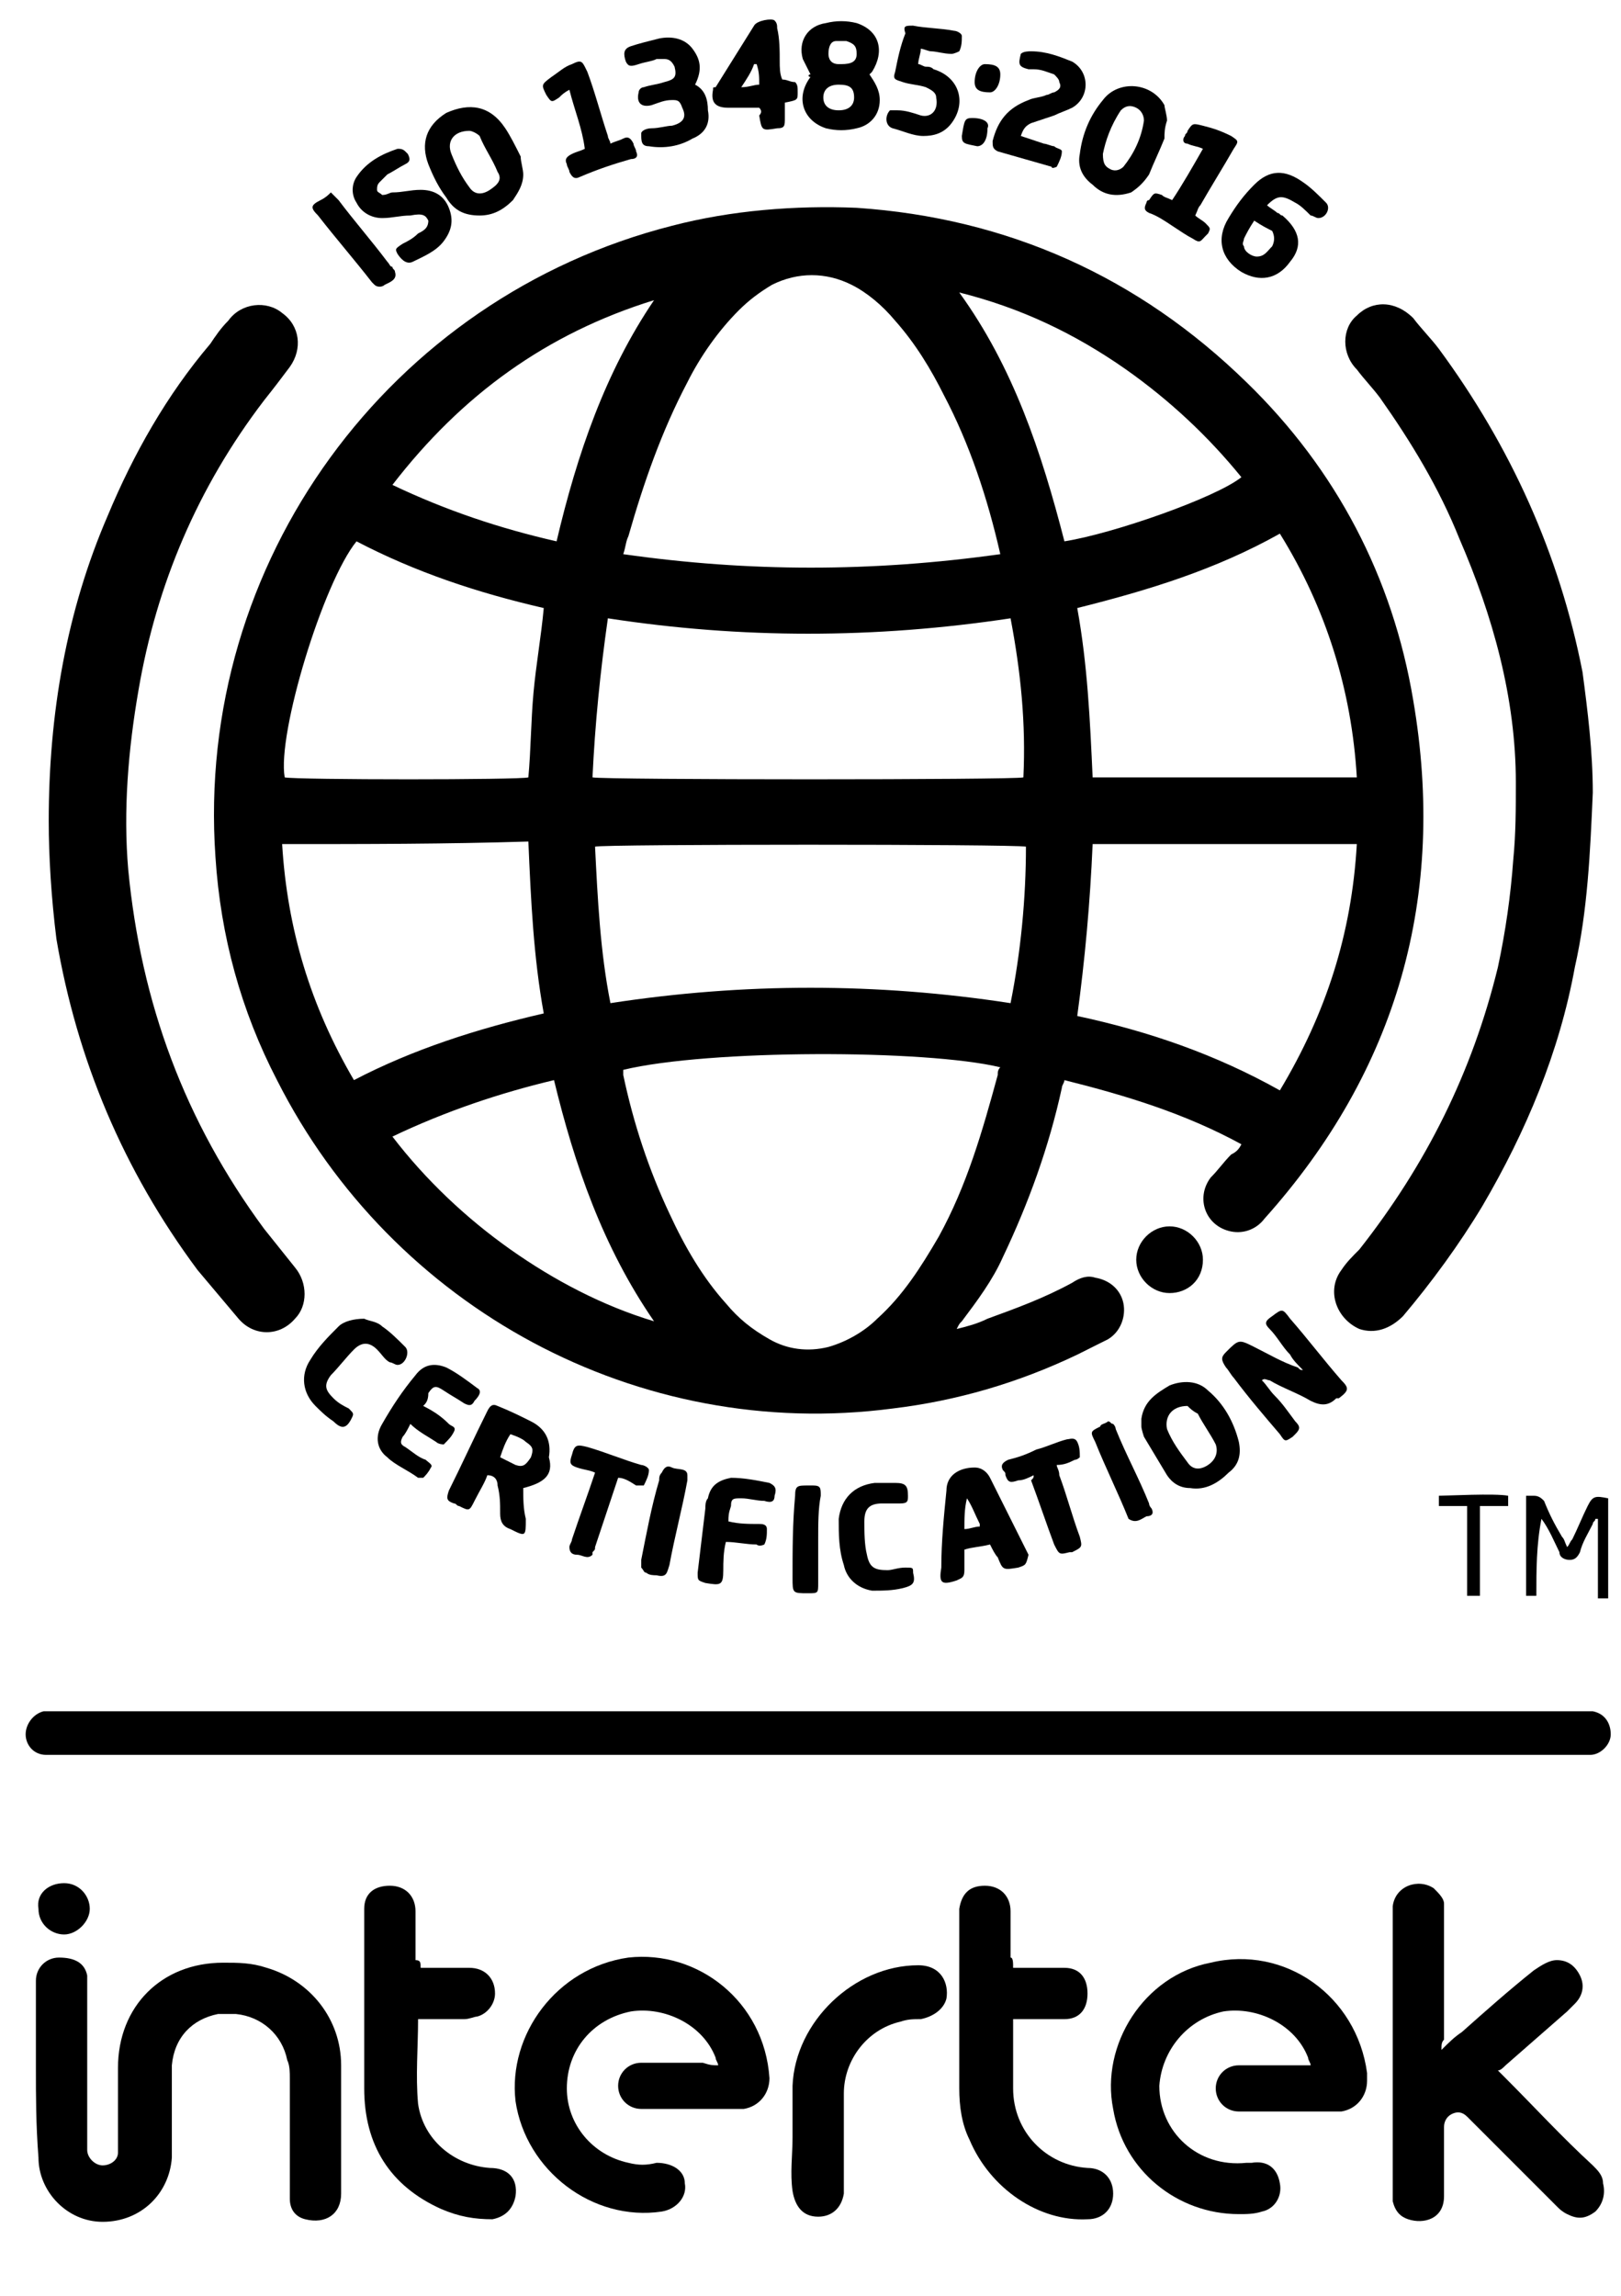 <?xml version="1.0" encoding="utf-8"?>
<!-- Generator: Adobe Illustrator 28.0.0, SVG Export Plug-In . SVG Version: 6.00 Build 0)  -->
<svg version="1.1" id="Layer_1" xmlns="http://www.w3.org/2000/svg" xmlns:xlink="http://www.w3.org/1999/xlink" x="0px" y="0px"
	 viewBox="0 0 63.2 89.5" style="enable-background:new 0 0 63.2 89.5;" xml:space="preserve">
<g>
	<g>
		<path d="M48.4,44.6c-2.2-1.2-4.5-1.9-6.9-2.5c0,0.1-0.1,0.2-0.1,0.3c-0.5,2.3-1.3,4.5-2.3,6.6c-0.4,0.9-1,1.7-1.6,2.5
			c-0.1,0.1-0.1,0.1-0.2,0.3c0.4-0.1,0.8-0.2,1.2-0.4c1.1-0.4,2.2-0.8,3.3-1.4c0.3-0.2,0.6-0.3,0.9-0.2c0.6,0.1,1,0.5,1.1,1
			c0.1,0.5-0.1,1.1-0.6,1.4c-0.4,0.2-0.8,0.4-1.2,0.6c-2.3,1.1-4.7,1.8-7.2,2.1c-9.9,1.3-19.5-3.9-24-12.8c-1.4-2.7-2.2-5.6-2.4-8.7
			C7.6,21.9,15.2,11.6,26.2,8.8C28.5,8.2,31,8,33.4,8.1c5.9,0.4,11,2.7,15.2,6.8c3.5,3.4,5.7,7.6,6.5,12.4
			c1.3,7.6-0.6,14.4-5.8,20.2c-0.3,0.4-0.8,0.6-1.3,0.5c-1-0.2-1.4-1.3-0.8-2.1c0.3-0.3,0.5-0.6,0.8-0.9
			C48.2,44.9,48.3,44.8,48.4,44.6z M24.3,41.7c0,0.1,0,0.1,0,0.2c0.4,1.9,1,3.7,1.8,5.4c0.6,1.3,1.3,2.5,2.2,3.5
			c0.5,0.6,1,1,1.7,1.4c0.7,0.4,1.5,0.5,2.3,0.3c0.7-0.2,1.4-0.6,1.9-1.1c1-0.9,1.7-2,2.4-3.2c1.1-2,1.7-4.1,2.3-6.3
			c0-0.1,0-0.2,0.1-0.3C36.1,40.9,27.6,40.9,24.3,41.7z M39,21.6c-0.5-2.2-1.2-4.3-2.2-6.2c-0.5-1-1.1-2-1.9-2.9
			c-0.5-0.6-1.1-1.1-1.7-1.4c-1-0.5-2.1-0.5-3.1,0c-0.5,0.3-0.9,0.6-1.3,1c-0.8,0.8-1.5,1.8-2,2.8c-1,1.9-1.7,3.9-2.3,6
			c-0.1,0.2-0.1,0.4-0.2,0.7C29.2,22.3,34,22.3,39,21.6z M39.4,24.1c-5.3,0.8-10.5,0.8-15.7,0c-0.3,2.1-0.5,4.1-0.6,6.2
			c0.5,0.1,16.5,0.1,16.8,0C40,28.2,39.8,26.2,39.4,24.1z M39.4,39.1C39.8,37.1,40,35,40,33c-0.5-0.1-16.5-0.1-16.8,0
			c0.1,2,0.2,4.1,0.6,6.1C29,38.3,34.2,38.3,39.4,39.1z M42.6,30.3c3.4,0,6.8,0,10.3,0c-0.2-3.4-1.2-6.6-3-9.5
			c-2.5,1.4-5.1,2.2-7.9,2.9C42.4,25.9,42.5,28.1,42.6,30.3z M42.6,32.9c-0.1,2.3-0.3,4.5-0.6,6.7c2.8,0.6,5.4,1.5,7.9,2.9
			c1.8-3,2.8-6.1,3-9.6C49.4,32.9,46,32.9,42.6,32.9z M13.9,21.1c-1.3,1.6-3.1,7.5-2.8,9.2c0.5,0.1,9.2,0.1,9.5,0
			c0.1-1.1,0.1-2.2,0.2-3.3c0.1-1.1,0.3-2.2,0.4-3.3C18.6,23.1,16.2,22.3,13.9,21.1z M11,32.9c0.2,3.3,1.1,6.3,2.8,9.2
			c2.3-1.2,4.8-2,7.4-2.6c-0.4-2.2-0.5-4.4-0.6-6.7C17.4,32.9,14.2,32.9,11,32.9z M37.4,11.4c2.1,2.9,3.2,6.2,4.1,9.7
			c1.9-0.3,5.9-1.7,6.9-2.5c-1.3-1.6-2.8-3-4.5-4.2C41.9,13,39.8,12,37.4,11.4z M15.3,44.3c1.3,1.7,2.9,3.2,4.6,4.4
			c1.7,1.2,3.6,2.2,5.6,2.8c-2-2.9-3.1-6.1-3.9-9.4C19.5,42.6,17.4,43.3,15.3,44.3z M21.7,21.1c0.8-3.4,1.9-6.6,3.8-9.4
			c-4.2,1.3-7.5,3.7-10.2,7.2C17.4,19.9,19.5,20.6,21.7,21.1z"/>
		<path d="M1.9,32c0-4.2,0.7-8.2,2.3-11.9c1-2.4,2.3-4.7,4-6.7c0.2-0.3,0.4-0.6,0.7-0.9c0.5-0.7,1.5-0.8,2.1-0.3
			c0.7,0.5,0.8,1.4,0.3,2.1c-0.3,0.4-0.6,0.8-1,1.3c-2.6,3.4-4.2,7.2-4.9,11.3c-0.4,2.3-0.6,4.7-0.4,7c0.5,5.2,2.2,9.8,5.3,14
			c0.4,0.5,0.8,1,1.2,1.5c0.5,0.6,0.5,1.5,0,2c-0.6,0.7-1.6,0.7-2.2,0c-0.5-0.6-1.1-1.3-1.6-1.9c-2.9-3.9-4.7-8.2-5.5-12.9
			C2,35,1.9,33.4,1.9,32z"/>
		<path d="M62.1,30.9c-0.1,2.3-0.2,4.6-0.7,6.8c-0.6,3.3-1.9,6.4-3.6,9.3c-0.9,1.5-2,3-3.1,4.3c-0.5,0.5-1.1,0.7-1.7,0.5
			c-0.9-0.4-1.3-1.5-0.7-2.3c0.2-0.3,0.4-0.5,0.7-0.8c2.6-3.3,4.4-6.9,5.4-11c0.3-1.4,0.5-2.8,0.6-4.2c0.1-1,0.1-2,0.1-3
			c0-3.3-0.9-6.5-2.2-9.5c-0.8-2-1.9-3.8-3.1-5.5c-0.3-0.4-0.6-0.7-0.9-1.1c-0.6-0.6-0.6-1.6,0-2.1c0.6-0.6,1.5-0.6,2.2,0.1
			c0.3,0.4,0.7,0.8,1,1.2c2.8,3.8,4.7,8,5.6,12.6C61.9,27.7,62.1,29.3,62.1,30.9z"/>
		<path d="M31.9,68.4c-9.9,0-19.8,0-29.7,0c-0.1,0-0.3,0-0.4,0c-0.5,0-0.8-0.4-0.8-0.8c0-0.4,0.3-0.8,0.7-0.9c0.2,0,0.3,0,0.5,0
			c12.1,0,24.3,0,36.4,0c7.7,0,15.3,0,23,0c0.2,0,0.4,0,0.5,0c0.5,0.1,0.7,0.5,0.7,0.9c0,0.4-0.4,0.8-0.8,0.8c-0.1,0-0.3,0-0.4,0
			C51.8,68.4,41.8,68.4,31.9,68.4z"/>
		<path d="M1.4,80.6c0-1,0-2.1,0-3.1c0-0.1,0-0.2,0-0.3c0-0.5,0.4-0.9,0.9-0.9c0.6,0,1,0.2,1.1,0.7c0,0.2,0,0.3,0,0.5c0,2,0,4,0,6
			c0,0.1,0,0.2,0,0.3c0,0.3,0.3,0.6,0.6,0.6c0.3,0,0.6-0.2,0.6-0.5c0-0.1,0-0.2,0-0.3c0-1,0-2,0-3c0-2.4,1.7-4.1,4.1-4.1
			c0.6,0,1.1,0,1.7,0.2c1.7,0.5,2.9,2,2.9,3.8c0,1.7,0,3.3,0,5c0,0.8-0.6,1.2-1.4,1c-0.4-0.1-0.6-0.4-0.6-0.8c0-0.1,0-0.2,0-0.3
			c0-1.5,0-2.9,0-4.4c0-0.2,0-0.5-0.1-0.7c-0.2-1-1-1.7-2-1.8c-0.2,0-0.5,0-0.7,0c-1,0.2-1.7,0.9-1.8,2c0,0.6,0,1.1,0,1.7
			c0,0.6,0,1.3,0,1.9c-0.1,1.4-1.2,2.5-2.7,2.5c-1.4,0-2.5-1.2-2.5-2.5C1.4,82.8,1.4,81.7,1.4,80.6C1.4,80.6,1.4,80.6,1.4,80.6z"/>
		<path d="M56.2,79.9c0.3-0.3,0.5-0.5,0.8-0.7c0.9-0.8,1.8-1.6,2.8-2.4c0.3-0.2,0.6-0.4,0.9-0.4c0.4,0,0.7,0.2,0.9,0.6
			c0.2,0.4,0.1,0.8-0.2,1.1c-0.1,0.1-0.2,0.2-0.3,0.3c-0.8,0.7-1.6,1.4-2.4,2.1c-0.1,0.1-0.2,0.2-0.3,0.2c0.1,0.1,0.2,0.2,0.3,0.3
			c1.1,1.1,2.2,2.3,3.4,3.4c0.2,0.2,0.4,0.4,0.4,0.7c0.1,0.4,0,0.8-0.3,1.1c-0.4,0.3-0.7,0.3-1.1,0.1c-0.2-0.1-0.3-0.2-0.4-0.3
			c-1.1-1.1-2.2-2.2-3.3-3.3c-0.1-0.1-0.1-0.1-0.2-0.2c-0.2-0.2-0.4-0.2-0.6-0.1c-0.2,0.1-0.3,0.3-0.3,0.5c0,0.4,0,0.8,0,1.2
			c0,0.5,0,1,0,1.5c0,0.9-0.8,1.1-1.4,0.9c-0.3-0.1-0.5-0.3-0.6-0.7c0-0.2,0-0.3,0-0.5c0-3.5,0-7,0-10.6c0-0.1,0-0.3,0-0.4
			c0.1-0.8,1-1.1,1.6-0.7c0.2,0.2,0.4,0.4,0.4,0.6c0,0.2,0,0.3,0,0.5c0,1.6,0,3.2,0,4.8C56.2,79.6,56.2,79.7,56.2,79.9z"/>
		<path d="M51.1,80.5c0-0.1-0.1-0.2-0.1-0.3c-0.5-1.3-2-2-3.3-1.8c-1.4,0.3-2.4,1.5-2.5,2.9c0,1.8,1.5,3.2,3.4,3c0.1,0,0.1,0,0.2,0
			c0.6-0.1,1,0.2,1.1,0.8c0.1,0.5-0.2,1-0.7,1.1c-0.3,0.1-0.6,0.1-0.9,0.1c-2.4,0-4.5-1.7-4.9-4.1c-0.5-2.5,1.2-5.2,3.8-5.7
			c2.9-0.7,5.7,1.3,6.1,4.3c0,0.1,0,0.2,0,0.3c0,0.6-0.4,1.1-1,1.2c-0.2,0-0.5,0-0.7,0c-1.1,0-2.2,0-3.3,0c-0.5,0-0.9-0.4-0.9-0.9
			c0-0.5,0.4-0.9,0.9-0.9c0.8,0,1.6,0,2.4,0C50.8,80.5,50.9,80.5,51.1,80.5z"/>
		<path d="M28,80.5c0-0.1-0.1-0.2-0.1-0.3c-0.5-1.3-2-2-3.3-1.8c-1.5,0.3-2.5,1.5-2.5,3c0,1.4,1,2.6,2.4,2.9c0.4,0.1,0.7,0.1,1.1,0
			c0.6,0,1.1,0.3,1.1,0.8c0.1,0.5-0.3,1-0.9,1.1c-2.7,0.4-5.3-1.6-5.7-4.3c-0.3-2.6,1.6-5.2,4.4-5.6c2.7-0.3,5.3,1.7,5.5,4.7
			c0,0.6-0.4,1.1-1,1.2c-0.2,0-0.4,0-0.6,0c-1.1,0-2.3,0-3.4,0c-0.5,0-0.9-0.4-0.9-0.9c0-0.5,0.4-0.9,0.9-0.9c0.8,0,1.6,0,2.4,0
			C27.7,80.5,27.8,80.5,28,80.5z"/>
		<path d="M39.5,76.7c0.4,0,0.8,0,1.1,0c0.3,0,0.6,0,0.9,0c0.6,0,0.9,0.4,0.9,1c0,0.6-0.3,1-0.9,1c-0.5,0-1,0-1.6,0
			c-0.1,0-0.3,0-0.4,0c0,0.2,0,0.3,0,0.4c0,0.8,0,1.6,0,2.3c0,1.7,1.3,3,2.9,3.1c0.6,0,1,0.4,1,1c0,0.6-0.4,1-1,1
			c-1.9,0.1-3.8-1.2-4.6-3.1c-0.3-0.6-0.4-1.3-0.4-2c0-2.2,0-4.5,0-6.7c0-0.1,0-0.2,0-0.3c0.1-0.6,0.4-0.9,1-0.9c0.6,0,1,0.4,1,1
			c0,0.6,0,1.2,0,1.8C39.5,76.3,39.5,76.5,39.5,76.7z"/>
		<path d="M16.4,76.7c0.2,0,0.3,0,0.4,0c0.5,0,1,0,1.5,0c0.6,0,1,0.4,1,1c0,0.4-0.3,0.8-0.7,0.9c-0.1,0-0.3,0.1-0.5,0.1
			c-0.5,0-0.9,0-1.4,0c-0.1,0-0.3,0-0.4,0c0,1.1-0.1,2.2,0,3.3c0.2,1.4,1.4,2.4,2.8,2.5c0.7,0,1.1,0.4,1,1.1
			c-0.1,0.5-0.4,0.8-0.9,0.9c-0.7,0-1.3-0.1-2-0.4c-2-0.9-3-2.5-3-4.7c0-2.3,0-4.5,0-6.8c0-0.1,0-0.2,0-0.2c0-0.6,0.4-0.9,1-0.9
			c0.6,0,1,0.4,1,1c0,0.6,0,1.3,0,1.9C16.4,76.4,16.4,76.5,16.4,76.7z"/>
		<path d="M30.9,83.3c0-0.7,0-1.3,0-2c0.1-2.5,2.4-4.7,4.9-4.7c0.9,0,1.2,0.7,1.1,1.3c-0.1,0.4-0.5,0.7-1,0.8c-0.3,0-0.5,0-0.8,0.1
			c-1.3,0.3-2.2,1.5-2.2,2.8c0,1.2,0,2.4,0,3.6c0,0.1,0,0.2,0,0.3c-0.1,0.6-0.5,0.9-1,0.9c-0.6,0-0.9-0.4-1-1
			C30.8,84.7,30.9,84,30.9,83.3C30.9,83.3,30.9,83.3,30.9,83.3z"/>
		<path d="M50.8,53.4c-0.2-0.2-0.4-0.4-0.5-0.6c-0.3-0.3-0.5-0.7-0.8-1c-0.2-0.2-0.2-0.3,0.1-0.5c0.4-0.3,0.4-0.3,0.7,0.1
			c0.7,0.8,1.3,1.6,2,2.4c0.3,0.3,0.3,0.4-0.1,0.7c0,0,0,0-0.1,0c-0.3,0.3-0.6,0.3-1,0.1c-0.5-0.3-1.1-0.5-1.6-0.8
			c-0.1,0-0.2-0.1-0.3,0c0.2,0.2,0.3,0.4,0.5,0.6c0.3,0.3,0.5,0.6,0.8,1c0.2,0.2,0.2,0.3,0,0.5c0,0-0.1,0.1-0.1,0.1
			c-0.3,0.2-0.3,0.2-0.5-0.1c-0.6-0.7-1.2-1.4-1.8-2.2c-0.1-0.1-0.2-0.3-0.3-0.4c-0.2-0.3-0.2-0.4,0-0.6c0.5-0.5,0.5-0.5,1.1-0.2
			c0.6,0.3,1.1,0.6,1.7,0.8C50.7,53.4,50.7,53.4,50.8,53.4C50.8,53.4,50.8,53.4,50.8,53.4z"/>
		<path d="M20.4,58c0,0.4,0,0.8,0.1,1.2c0,0.7,0,0.7-0.6,0.4c-0.3-0.1-0.4-0.3-0.4-0.6c0-0.4,0-0.7-0.1-1.1c0-0.2-0.1-0.4-0.4-0.4
			c-0.1,0.3-0.3,0.6-0.5,1c-0.2,0.4-0.2,0.4-0.6,0.2c-0.1,0-0.1-0.1-0.2-0.1c-0.3-0.1-0.3-0.2-0.2-0.5c0.5-1,1-2.1,1.5-3.1
			c0.1-0.2,0.2-0.3,0.4-0.2c0.5,0.2,0.9,0.4,1.3,0.6c0.6,0.3,0.8,0.8,0.7,1.4C21.6,57.5,21.2,57.8,20.4,58z M19.9,55.9
			c-0.2,0.3-0.3,0.6-0.4,0.9c0.2,0.1,0.4,0.2,0.6,0.3c0.3,0.1,0.4,0,0.6-0.3c0.1-0.3,0.1-0.4-0.2-0.6C20.4,56.1,20.2,56,19.9,55.9z"
			/>
		<path d="M31.6,2.9c-0.1-0.2-0.2-0.4-0.3-0.6c-0.2-0.7,0.2-1.3,0.9-1.4c0.4-0.1,0.8-0.1,1.2,0C34.3,1.2,34.5,2,34,2.8
			c0,0-0.1,0.1-0.1,0.1c0.2,0.3,0.4,0.6,0.4,1c0,0.6-0.4,1-0.9,1.1c-0.4,0.1-0.8,0.1-1.2,0c-0.9-0.3-1.2-1.2-0.6-2
			C31.5,3,31.5,2.9,31.6,2.9z M32.7,3.3c-0.4,0-0.6,0.2-0.6,0.5c0,0.3,0.2,0.5,0.6,0.5c0.4,0,0.6-0.2,0.6-0.5
			C33.3,3.4,33.1,3.3,32.7,3.3z M32.8,2.5C32.8,2.5,32.8,2.5,32.8,2.5C32.8,2.5,32.8,2.5,32.8,2.5c0.4,0,0.6-0.1,0.6-0.4
			c0-0.3-0.1-0.4-0.4-0.5c-0.1,0-0.3,0-0.4,0c-0.2,0-0.3,0.2-0.3,0.5c0,0.2,0.1,0.4,0.4,0.4C32.6,2.5,32.7,2.5,32.8,2.5z"/>
		<path d="M44.5,55.6c0-0.2,0-0.2,0-0.3c0.1-0.7,0.6-1,1.1-1.3c0.5-0.2,1.1-0.2,1.5,0.2c0.6,0.5,1,1.2,1.2,2c0.1,0.5,0,0.9-0.4,1.2
			c-0.4,0.4-0.9,0.7-1.5,0.6c-0.4,0-0.7-0.2-0.9-0.5c-0.3-0.5-0.6-1-0.9-1.5C44.6,56,44.5,55.7,44.5,55.6z M46.3,54.8
			c-0.6,0-0.9,0.4-0.8,0.9c0.2,0.5,0.5,0.9,0.8,1.3c0.2,0.3,0.5,0.3,0.8,0.1c0.3-0.2,0.4-0.5,0.3-0.8c-0.2-0.4-0.5-0.8-0.7-1.2
			C46.5,55,46.4,54.9,46.3,54.8z"/>
		<path d="M20.4,6.8c0,0.4-0.2,0.7-0.4,1c-0.4,0.4-0.8,0.6-1.3,0.6c-0.6,0-1-0.2-1.3-0.7c-0.3-0.4-0.5-0.8-0.7-1.3
			c-0.3-0.8-0.1-1.5,0.7-2C18.3,4,19.1,4.1,19.7,5c0.2,0.3,0.4,0.7,0.6,1.1C20.3,6.3,20.4,6.6,20.4,6.8z M18.3,5.1
			c-0.6,0-0.9,0.4-0.7,0.9c0.2,0.5,0.4,0.9,0.7,1.3c0.2,0.3,0.5,0.3,0.8,0.1c0.3-0.2,0.5-0.4,0.3-0.7c-0.2-0.5-0.5-0.9-0.7-1.4
			C18.6,5.2,18.4,5.1,18.3,5.1z"/>
		<path d="M45.5,4.7c-0.1,0.3-0.1,0.5-0.1,0.7c-0.2,0.5-0.4,0.9-0.6,1.4c-0.2,0.3-0.4,0.5-0.7,0.7c-0.6,0.2-1.1,0.1-1.5-0.3
			c-0.4-0.3-0.6-0.7-0.5-1.2c0.1-0.8,0.4-1.5,0.9-2.1c0.6-0.8,1.9-0.7,2.4,0.2C45.4,4.2,45.5,4.5,45.5,4.7z M43,6
			c0,0.4,0.1,0.5,0.3,0.6c0.2,0.1,0.4,0,0.5-0.1c0.4-0.5,0.7-1.1,0.8-1.8c0-0.2-0.1-0.4-0.3-0.5c-0.2-0.1-0.4-0.1-0.6,0.1
			C43.3,4.9,43.1,5.5,43,6z"/>
		<path d="M38.6,60.2c-0.4,0.1-0.7,0.1-1,0.2c0,0.3,0,0.6,0,0.8c0,0.3-0.1,0.3-0.3,0.4c-0.6,0.2-0.7,0.1-0.6-0.5c0-1,0.1-2,0.2-3
			c0-0.6,0.5-0.9,1.1-0.9c0.3,0,0.5,0.2,0.6,0.4c0.5,1,1,2,1.5,3C40,61,40,61,39.7,61.1c0,0,0,0,0,0c-0.6,0.1-0.6,0.1-0.8-0.4
			C38.8,60.6,38.7,60.4,38.6,60.2z M37.7,58.4C37.7,58.4,37.6,58.4,37.7,58.4c-0.1,0.4-0.1,0.8-0.1,1.2c0.2,0,0.4-0.1,0.6-0.1
			c0-0.1,0-0.1,0-0.1C38,59,37.9,58.7,37.7,58.4z"/>
		<path d="M49.4,8c0.1,0.1,0.3,0.2,0.4,0.3c0.1,0,0.1,0.1,0.2,0.1c0.7,0.6,0.8,1.2,0.3,1.8c-0.5,0.7-1.2,0.8-1.9,0.4
			c-0.8-0.5-1-1.3-0.5-2.1c0.3-0.5,0.6-0.9,1-1.3c0.6-0.6,1.2-0.6,1.9-0.1c0.3,0.2,0.6,0.5,0.9,0.8c0.2,0.2,0,0.6-0.3,0.6
			c-0.1,0-0.2-0.1-0.3-0.1c-0.2-0.2-0.4-0.4-0.6-0.5C50,7.6,49.8,7.6,49.4,8z M48.9,8.6c-0.2,0.3-0.3,0.5-0.4,0.7
			c0,0.1-0.1,0.2,0,0.3c0,0.2,0.3,0.4,0.5,0.4c0.3,0,0.4-0.2,0.6-0.4c0.1-0.2,0.1-0.4,0-0.6C49.4,8.9,49.2,8.8,48.9,8.6z"/>
		<path d="M16.5,54.8c0.4,0.2,0.7,0.4,1,0.7c0.1,0.1,0.3,0.1,0.2,0.3c-0.1,0.2-0.2,0.3-0.4,0.5c0,0-0.2,0-0.3-0.1
			c-0.3-0.2-0.7-0.4-1-0.7c-0.1,0.2-0.2,0.4-0.3,0.5c-0.1,0.2-0.1,0.3,0.1,0.4c0.3,0.2,0.5,0.4,0.8,0.5c0.1,0.1,0.3,0.2,0.2,0.3
			c-0.1,0.2-0.2,0.3-0.3,0.4c0,0-0.2,0-0.2,0c-0.4-0.3-0.9-0.5-1.2-0.8c-0.4-0.3-0.5-0.8-0.2-1.3c0.4-0.7,0.8-1.3,1.3-1.9
			c0.3-0.4,0.7-0.5,1.2-0.3c0.4,0.2,0.8,0.5,1.2,0.8c0.2,0.1,0.1,0.3-0.1,0.5c-0.1,0.2-0.2,0.2-0.4,0.1c-0.3-0.2-0.5-0.3-0.8-0.5
			c-0.3-0.2-0.4-0.2-0.6,0.1C16.7,54.6,16.6,54.7,16.5,54.8z"/>
		<path d="M29.6,4.2c-0.2,0-0.5,0-0.7,0c-0.2,0-0.3,0-0.5,0c-0.5,0-0.7-0.2-0.6-0.7c0-0.1,0-0.1,0.1-0.1c0.5-0.8,1-1.6,1.5-2.4
			c0.1-0.2,0.7-0.3,0.8-0.2c0.1,0.1,0.1,0.2,0.1,0.3c0.1,0.4,0.1,0.9,0.1,1.3c0,0.2,0,0.5,0.1,0.7c0.2,0,0.3,0.1,0.5,0.1
			c0.1,0.1,0.1,0.2,0.1,0.4c0,0.3,0,0.3-0.5,0.4c0,0.2,0,0.4,0,0.6c0,0.3,0,0.4-0.3,0.4c-0.6,0.1-0.6,0.1-0.7-0.5
			C29.7,4.4,29.7,4.3,29.6,4.2z M28.9,3.4c0.3,0,0.5-0.1,0.7-0.1c0-0.3,0-0.5-0.1-0.8c0,0-0.1,0-0.1,0C29.3,2.8,29.1,3.1,28.9,3.4z"
			/>
		<path d="M27.1,3.3c0.4,0.2,0.5,0.6,0.5,1c0.1,0.5-0.1,0.9-0.6,1.1c-0.5,0.3-1.1,0.4-1.7,0.3c-0.3,0-0.3-0.2-0.3-0.5
			C25,5.1,25.2,5,25.4,5c0.3,0,0.6-0.1,0.8-0.1c0.4-0.1,0.6-0.3,0.4-0.7c-0.1-0.3-0.2-0.3-0.4-0.3c-0.3,0-0.5,0.1-0.8,0.2
			c-0.4,0.1-0.6-0.1-0.5-0.5c0-0.1,0.1-0.2,0.2-0.2c0.3-0.1,0.5-0.1,0.8-0.2c0.4-0.1,0.5-0.2,0.4-0.6c-0.1-0.2-0.2-0.3-0.4-0.3
			c-0.1,0-0.2,0-0.3,0c-0.2,0.1-0.4,0.1-0.7,0.2c-0.3,0.1-0.4,0.1-0.5-0.1c-0.1-0.3-0.1-0.5,0.2-0.6c0.3-0.1,0.7-0.2,1.1-0.3
			c0.5-0.1,1,0,1.3,0.4C27.3,2.3,27.4,2.7,27.1,3.3z"/>
		<path d="M35.9,1.9c0,0.2-0.1,0.4-0.1,0.6c0.1,0,0.2,0.1,0.3,0.1c0.1,0,0.2,0,0.3,0.1c1,0.3,1.3,1.3,0.7,2.1
			c-0.3,0.4-0.7,0.5-1.1,0.5c-0.4,0-0.8-0.2-1.2-0.3c-0.3-0.1-0.3-0.5-0.1-0.7c0.1,0,0.2,0,0.3,0c0.3,0,0.6,0.1,0.9,0.2
			c0.4,0.1,0.7-0.2,0.6-0.7c0-0.2-0.2-0.3-0.4-0.4c-0.3-0.1-0.6-0.1-0.9-0.2c-0.3-0.1-0.4-0.1-0.3-0.4c0.1-0.5,0.2-1,0.4-1.5
			C35.2,1,35.3,1,35.6,1c0.5,0.1,1.1,0.1,1.6,0.2c0.1,0,0.3,0.1,0.3,0.2c0,0.2,0,0.4-0.1,0.6c0,0-0.2,0.1-0.3,0.1
			c-0.3,0-0.6-0.1-0.8-0.1C36.2,2,36,1.9,35.9,1.9z"/>
		<path d="M15.3,7.5c0.4,0,0.7-0.1,1.1-0.1c0.5,0,0.9,0.2,1.1,0.7c0.2,0.5,0.1,0.9-0.2,1.3c-0.3,0.4-0.8,0.6-1.2,0.8
			c-0.2,0.1-0.4,0-0.6-0.3c-0.1-0.2-0.1-0.2,0.2-0.4c0.2-0.1,0.4-0.2,0.6-0.4c0.2-0.1,0.4-0.2,0.4-0.5c-0.1-0.2-0.2-0.3-0.7-0.2
			c-0.4,0-0.7,0.1-1.1,0.1c-0.4,0-0.8-0.2-1-0.6c-0.2-0.3-0.2-0.7,0-1c0.4-0.6,1-0.9,1.6-1.1c0.1,0,0.2,0,0.3,0.1
			C15.8,5.9,15.9,6,15.9,6C16,6.2,16,6.3,15.8,6.4c-0.2,0.1-0.5,0.3-0.7,0.4C15,6.9,14.9,7,14.8,7.1c-0.1,0.1-0.1,0.2-0.1,0.3
			c0,0.1,0.1,0.1,0.2,0.2C15.1,7.6,15.2,7.5,15.3,7.5C15.3,7.5,15.3,7.5,15.3,7.5z"/>
		<path d="M39.8,5.3c0.3,0.1,0.6,0.2,0.9,0.3c0.1,0,0.3,0.1,0.4,0.1c0.1,0.1,0.3,0.1,0.3,0.2c0,0.2-0.1,0.4-0.2,0.6
			c0,0-0.2,0.1-0.2,0c-0.7-0.2-1.4-0.4-2.1-0.6c-0.2-0.1-0.2-0.2-0.2-0.4c0.2-0.8,0.6-1.3,1.4-1.6c0.2-0.1,0.5-0.1,0.7-0.2
			c0.1,0,0.2-0.1,0.3-0.1c0.2-0.1,0.3-0.2,0.2-0.4c0-0.1-0.1-0.2-0.2-0.3c-0.3-0.1-0.5-0.2-0.8-0.2c-0.1,0-0.1,0-0.2,0
			c-0.4-0.1-0.4-0.2-0.3-0.6C39.9,2,40.1,2,40.2,2c0.6,0,1.1,0.2,1.6,0.4c0.7,0.4,0.7,1.4,0,1.8c-0.2,0.1-0.5,0.2-0.7,0.3
			c-0.3,0.1-0.6,0.2-0.9,0.3C40,4.9,39.9,5,39.8,5.3z"/>
		<path d="M28.4,59.3c0.4,0.1,0.8,0.1,1.2,0.1c0.1,0,0.3,0,0.3,0.2c0,0.2,0,0.4-0.1,0.6c0,0-0.2,0.1-0.3,0c-0.4,0-0.8-0.1-1.2-0.1
			c-0.1,0.4-0.1,0.8-0.1,1.1c0,0.6-0.1,0.6-0.7,0.5c-0.3-0.1-0.3-0.1-0.3-0.4c0.1-0.8,0.2-1.7,0.3-2.5c0-0.1,0-0.3,0.1-0.4
			c0.1-0.5,0.4-0.7,0.9-0.8c0.5,0,1,0.1,1.5,0.2c0.2,0.1,0.3,0.2,0.2,0.5c0,0.2-0.1,0.3-0.4,0.2c-0.3,0-0.6-0.1-0.9-0.1
			c-0.3,0-0.4,0-0.4,0.3C28.4,59,28.4,59.1,28.4,59.3z"/>
		<path d="M14.2,51.4c0.2,0.1,0.5,0.1,0.7,0.3c0.3,0.2,0.6,0.5,0.9,0.8c0.2,0.2,0,0.7-0.3,0.7c-0.1,0-0.2-0.1-0.3-0.1
			c-0.2-0.1-0.3-0.3-0.5-0.5c-0.3-0.3-0.6-0.3-0.9,0c-0.3,0.3-0.6,0.7-0.9,1c-0.3,0.4-0.2,0.6,0.1,0.9c0.2,0.2,0.4,0.3,0.6,0.4
			c0.2,0.2,0.2,0.2,0.1,0.4c-0.2,0.4-0.4,0.4-0.7,0.1c-0.3-0.2-0.5-0.4-0.7-0.6c-0.5-0.5-0.6-1.2-0.2-1.8c0.3-0.5,0.7-0.9,1.1-1.3
			C13.4,51.5,13.8,51.4,14.2,51.4z"/>
		<path d="M34.6,57.8c0.1,0,0.2,0,0.3,0c0.4,0,0.5,0.1,0.5,0.5c0,0.2,0,0.3-0.3,0.3c-0.2,0-0.5,0-0.7,0c-0.5,0-0.7,0.2-0.7,0.7
			c0,0.4,0,0.9,0.1,1.3c0.1,0.5,0.3,0.6,0.8,0.6c0.2,0,0.4-0.1,0.7-0.1c0.3,0,0.3,0,0.3,0.2c0.1,0.4,0,0.5-0.4,0.6
			c-0.4,0.1-0.8,0.1-1.2,0.1c-0.6-0.1-1-0.5-1.1-1c-0.2-0.6-0.2-1.2-0.2-1.8c0.1-0.8,0.6-1.3,1.4-1.4C34.3,57.8,34.5,57.8,34.6,57.8
			C34.6,57.8,34.6,57.8,34.6,57.8z"/>
		<path d="M46.9,5.8c-0.2-0.1-0.4-0.1-0.6-0.2c-0.2,0-0.2-0.2-0.1-0.3c0-0.1,0.1-0.1,0.1-0.2c0.2-0.3,0.2-0.3,0.6-0.2
			C47.3,5,47.6,5.1,48,5.3c0.3,0.2,0.3,0.2,0.1,0.5c-0.4,0.7-0.9,1.5-1.3,2.2c-0.1,0.1-0.1,0.2-0.2,0.4c0.1,0.1,0.3,0.2,0.4,0.3
			c0.2,0.2,0.2,0.2,0.1,0.4c0,0-0.1,0.1-0.1,0.1c-0.2,0.2-0.2,0.3-0.5,0.1C46.3,9.2,46,9,45.7,8.8c-0.3-0.2-0.6-0.4-0.9-0.5
			c-0.2-0.1-0.2-0.2-0.1-0.4c0,0,0-0.1,0.1-0.1C45,7.5,45,7.5,45.3,7.6c0.1,0.1,0.2,0.1,0.4,0.2C46.1,7.2,46.5,6.5,46.9,5.8z"/>
		<path d="M22.2,3.5c-0.2,0.1-0.3,0.2-0.4,0.3c-0.3,0.2-0.3,0.2-0.5-0.1c-0.2-0.4-0.2-0.4,0.2-0.7c0.3-0.2,0.5-0.4,0.8-0.5
			c0.4-0.2,0.4-0.1,0.6,0.3c0.3,0.8,0.5,1.6,0.8,2.5c0,0.1,0.1,0.2,0.1,0.3c0.2-0.1,0.3-0.1,0.5-0.2c0.2-0.1,0.3,0,0.4,0.2
			c0,0.1,0.1,0.2,0.1,0.3c0.1,0.2,0,0.3-0.2,0.3c-0.7,0.2-1.3,0.4-2,0.7c-0.2,0.1-0.3,0-0.4-0.2c0-0.1-0.1-0.2-0.1-0.3
			c-0.1-0.2,0-0.3,0.2-0.4c0.2-0.1,0.3-0.1,0.5-0.2C22.7,5,22.4,4.3,22.2,3.5z"/>
		<path d="M59.9,62.2c-0.2,0-0.3,0-0.4,0c0-1.3,0-2.6,0-3.9c0.1,0,0.2,0,0.3,0c0.2,0,0.3,0.1,0.4,0.2c0.2,0.5,0.4,0.9,0.7,1.4
			c0.1,0.1,0.1,0.2,0.2,0.4c0.1-0.1,0.1-0.2,0.2-0.3c0.2-0.4,0.4-0.9,0.6-1.3c0.2-0.4,0.3-0.4,0.8-0.3c0,1.3,0,2.5,0,3.9
			c-0.1,0-0.3,0-0.4,0c0-1.1,0-2.1,0-3.1c0,0,0,0-0.1,0c0,0.1-0.1,0.1-0.1,0.2c-0.2,0.4-0.4,0.7-0.5,1.1c-0.1,0.2-0.2,0.3-0.4,0.3
			c-0.2,0-0.4-0.1-0.4-0.3c-0.2-0.4-0.4-0.9-0.7-1.3C59.9,60.2,59.9,61.2,59.9,62.2z"/>
		<path d="M40.3,57.5c-0.2,0.1-0.4,0.2-0.6,0.2c-0.3,0.1-0.4,0.1-0.5-0.2c0-0.1,0-0.1-0.1-0.2c-0.1-0.2,0-0.3,0.2-0.4
			c0.4-0.1,0.7-0.2,1.1-0.4c0.4-0.1,0.8-0.3,1.2-0.4c0.1,0,0.3-0.1,0.4,0.1c0.1,0.2,0.1,0.4,0.1,0.6c0,0-0.1,0.1-0.2,0.1
			c-0.2,0.1-0.4,0.2-0.7,0.2c0,0.1,0.1,0.2,0.1,0.4c0.3,0.8,0.5,1.6,0.8,2.4c0.1,0.4,0.1,0.4-0.3,0.6c0,0,0,0-0.1,0
			c-0.4,0.1-0.4,0.1-0.6-0.3c-0.3-0.8-0.6-1.7-0.9-2.5C40.3,57.6,40.3,57.6,40.3,57.5z"/>
		<path d="M24.1,57.6c-0.3,0.9-0.6,1.8-0.9,2.7c0,0.1,0,0.1-0.1,0.2c0,0,0,0.1,0,0.1c-0.2,0.2-0.4,0-0.6,0c-0.2,0-0.3-0.1-0.3-0.3
			c0-0.1,0.1-0.2,0.1-0.3c0.3-0.9,0.6-1.7,0.9-2.6c-0.2-0.1-0.4-0.1-0.7-0.2c-0.3-0.1-0.3-0.2-0.2-0.5c0.1-0.4,0.2-0.4,0.6-0.3
			c0.7,0.2,1.4,0.5,2.1,0.7c0.1,0,0.3,0.1,0.3,0.2c0,0.2-0.1,0.4-0.2,0.6c0,0-0.2,0-0.3,0C24.5,57.7,24.3,57.6,24.1,57.6z"/>
		<path d="M45.6,50.4c-0.7,0-1.3-0.6-1.3-1.3c0-0.7,0.6-1.3,1.3-1.3c0.7,0,1.3,0.6,1.3,1.3C46.9,49.9,46.3,50.4,45.6,50.4z"/>
		<path d="M31.9,60c0,0.6,0,1.1,0,1.7c0,0.4,0,0.4-0.4,0.4c-0.6,0-0.6,0-0.6-0.6c0-1.1,0-2.1,0.1-3.2c0-0.4,0.1-0.4,0.5-0.4
			c0.1,0,0.1,0,0.2,0c0.3,0,0.3,0.1,0.3,0.4C31.9,58.8,31.9,59.4,31.9,60C31.9,60,31.9,60,31.9,60z"/>
		<path d="M43.2,55.4c0.1,0,0.1,0.1,0.2,0.1c0.1,0.1,0.1,0.2,0.1,0.2c0.4,1,0.9,1.9,1.3,2.9c0,0.1,0.1,0.2,0.1,0.2
			c0.1,0.2,0,0.3-0.2,0.3c-0.2,0.1-0.4,0.3-0.7,0.1C44,59.4,44,59.3,44,59.2c-0.4-1-0.9-2-1.3-3c-0.2-0.4-0.2-0.4,0.2-0.6
			C42.9,55.5,43.1,55.5,43.2,55.4z"/>
		<path d="M12.9,7.5c0.1,0.1,0.2,0.2,0.3,0.3c0.6,0.8,1.3,1.6,1.9,2.4c0.1,0.1,0.1,0.2,0.2,0.2c0,0.1,0.1,0.1,0.1,0.2
			c0.1,0.3-0.2,0.4-0.4,0.5c-0.1,0.1-0.3,0.1-0.4,0c0,0-0.1-0.1-0.1-0.1c-0.7-0.9-1.4-1.7-2.1-2.6c-0.3-0.3-0.3-0.4,0.1-0.6
			C12.7,7.7,12.8,7.6,12.9,7.5z"/>
		<path d="M25.6,61.4c-0.1,0-0.3,0-0.4-0.1c-0.1,0-0.1-0.1-0.2-0.2c0-0.1,0-0.2,0-0.3c0.2-1,0.4-2.1,0.7-3.1c0-0.1,0-0.2,0.1-0.3
			c0.1-0.2,0.2-0.3,0.4-0.2c0.2,0.1,0.6,0,0.6,0.3c0,0.1,0,0.1,0,0.2c-0.2,1.1-0.5,2.2-0.7,3.3C26,61.3,26,61.5,25.6,61.4z"/>
		<path d="M58.8,58.3c0,0.1,0,0.1,0,0.2c0,0.1,0,0.1,0,0.2c-0.4,0-0.7,0-1.1,0c0,1.2,0,2.3,0,3.5c-0.2,0-0.3,0-0.5,0
			c0-1.2,0-2.3,0-3.5c-0.4,0-0.7,0-1.1,0c0-0.2,0-0.3,0-0.4C56.4,58.3,58.3,58.2,58.8,58.3z"/>
		<path d="M2.5,73.4c0.6,0,1,0.5,1,1c0,0.5-0.5,1-1,1c-0.5,0-1-0.4-1-1C1.4,73.8,1.9,73.4,2.5,73.4z"/>
		<path d="M38.5,5c0,0.5-0.2,0.7-0.4,0.7c-0.5-0.1-0.6-0.1-0.6-0.4c0.1-0.6,0.1-0.7,0.4-0.7C38.4,4.6,38.6,4.8,38.5,5z"/>
		<path d="M38.6,3.6c-0.4,0-0.6-0.1-0.6-0.4c0-0.4,0.2-0.7,0.4-0.7c0.4,0,0.6,0.1,0.6,0.4C39,3.3,38.8,3.6,38.6,3.6z"/>
	</g>
</g>
</svg>
